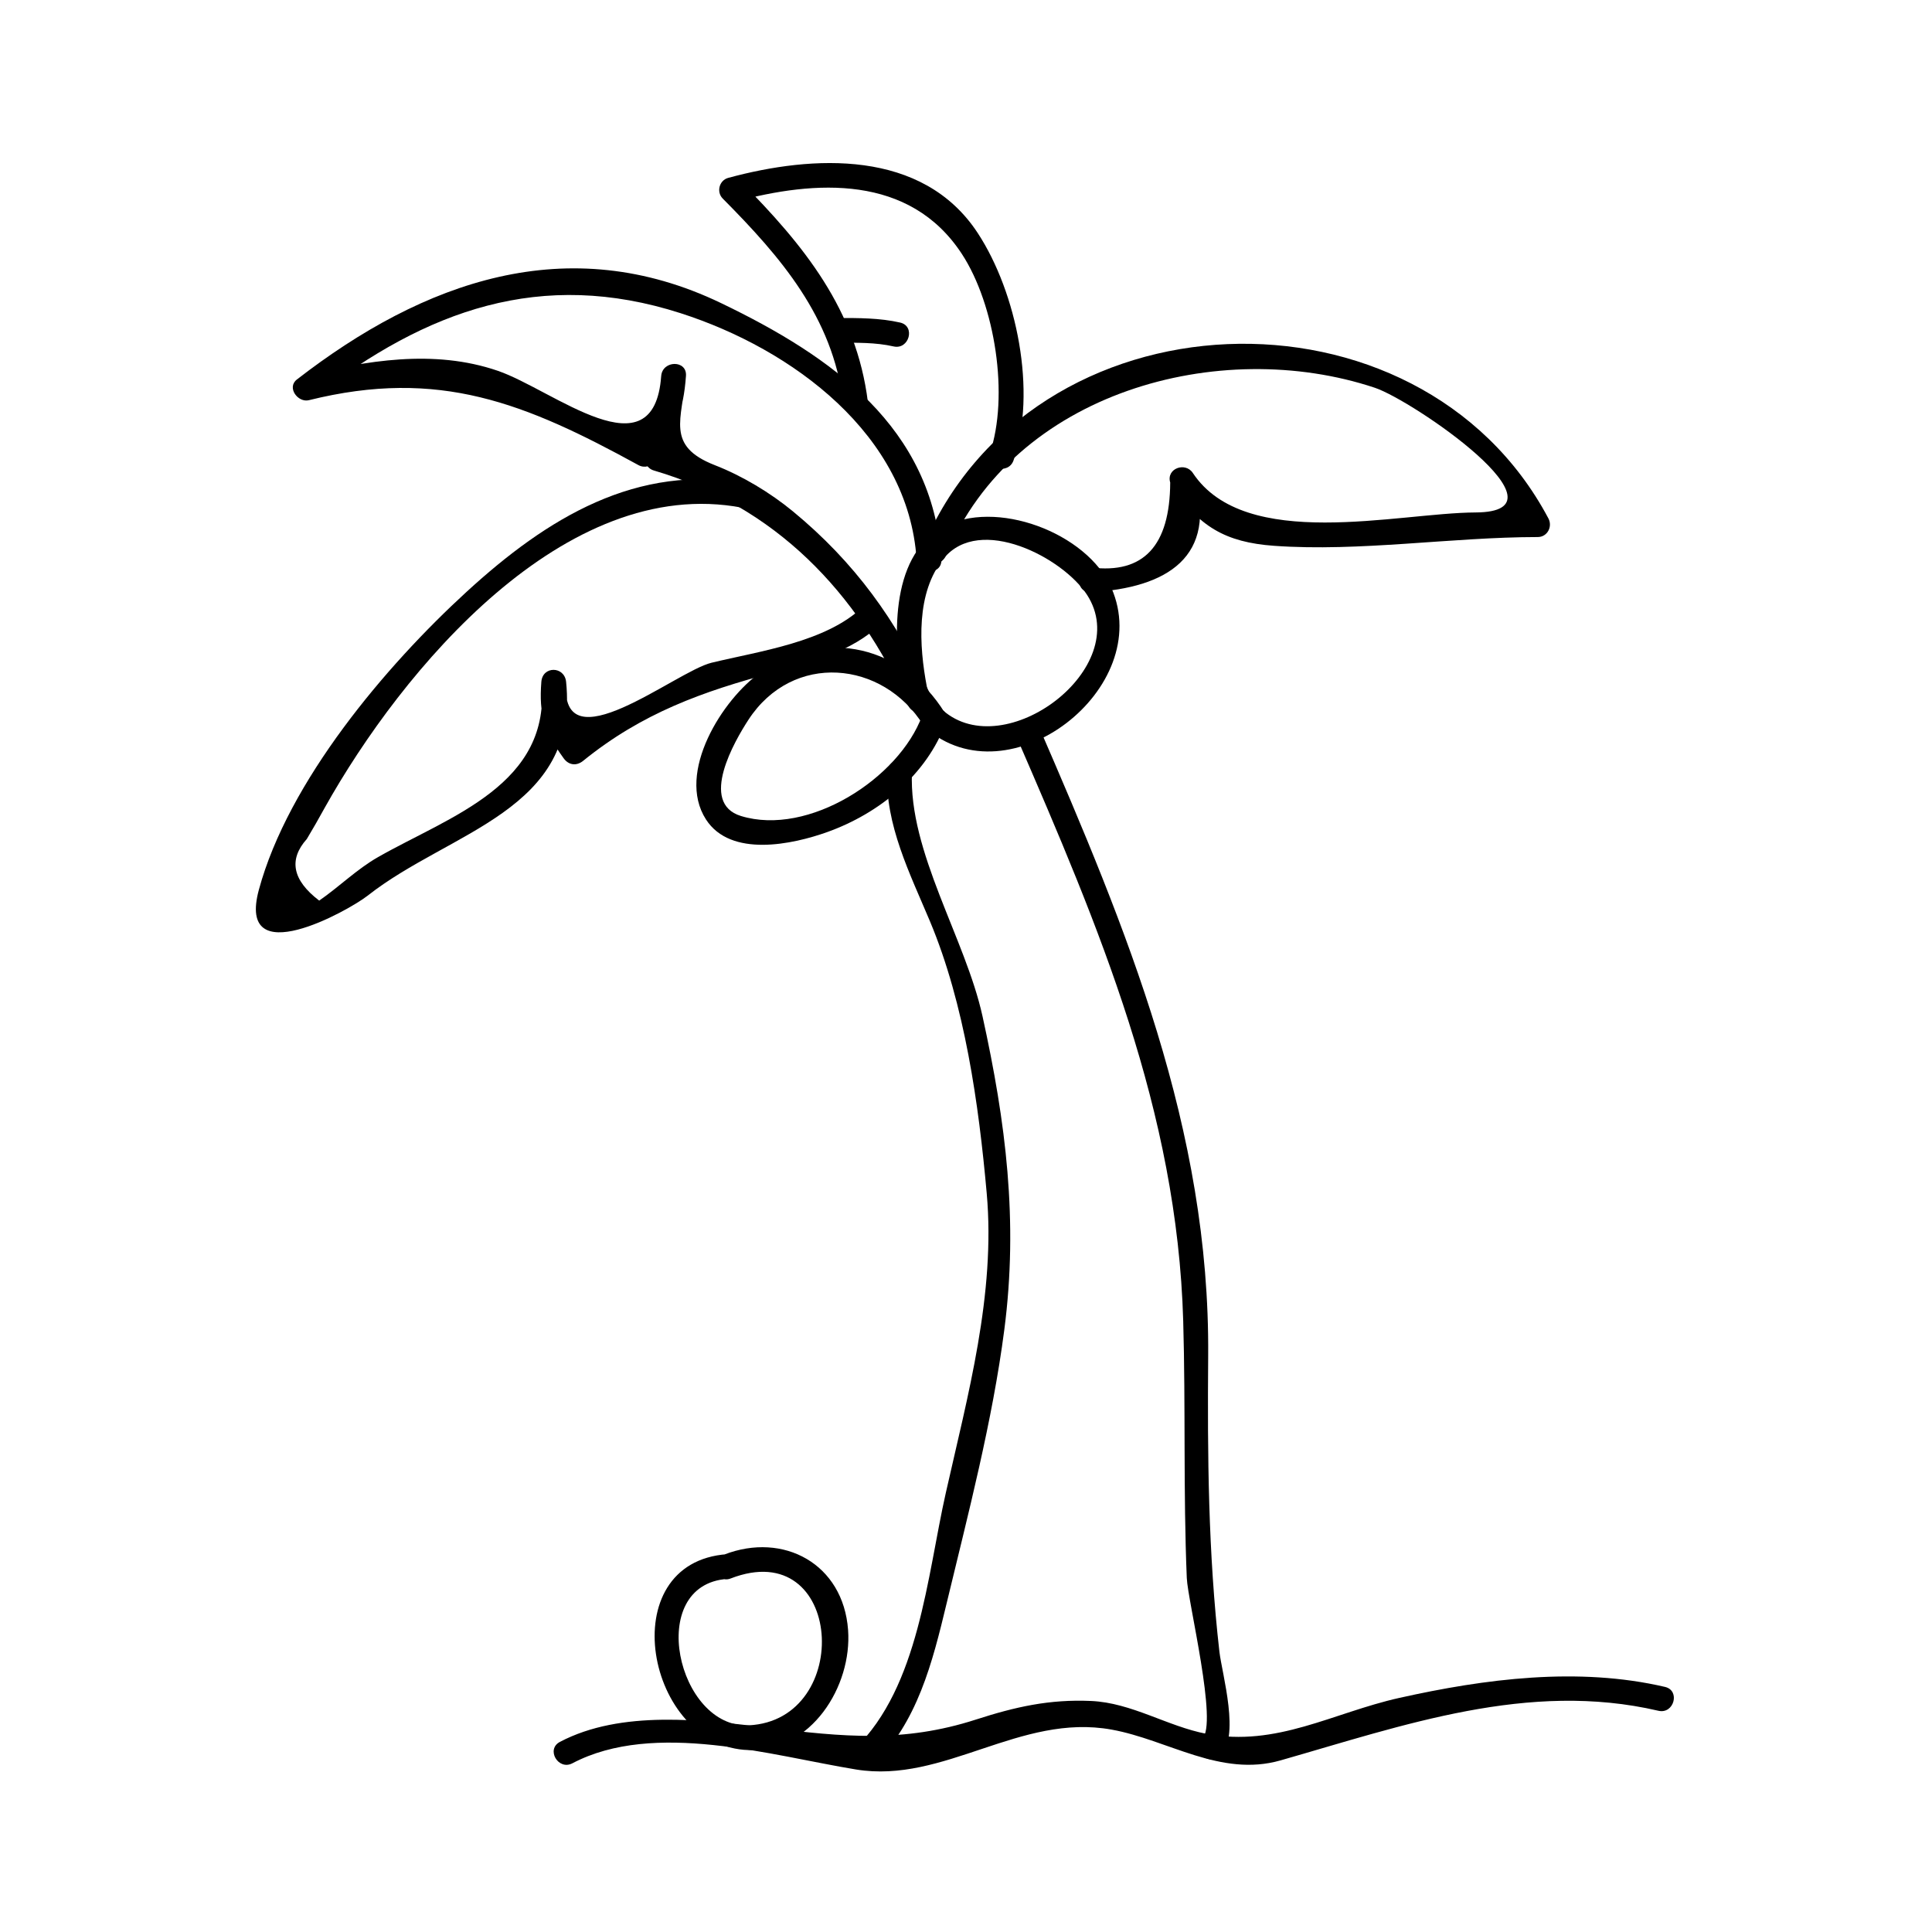 <?xml version="1.0" encoding="UTF-8"?>
<!-- Uploaded to: SVG Repo, www.svgrepo.com, Generator: SVG Repo Mixer Tools -->
<svg fill="#000000" width="800px" height="800px" version="1.1" viewBox="144 144 512 512" xmlns="http://www.w3.org/2000/svg">
 <g>
  <path d="m413.45 339.42c21.844 50.398 42.504 98.91 44.113 154.62 0.656 22.734 0.004 45.402 0.949 68.141 0.258 6.199 8.387 38.973 4.047 42.609-3.25 2.719 1.422 7.332 4.641 4.641 5.648-4.727 0.625-21.906-0.043-27.715-2.984-26.141-3.184-52.039-2.977-78.344 0.484-60.164-21.555-113.03-45.066-167.27-1.684-3.875-7.336-0.523-5.664 3.312z"/>
  <path d="m375.24 612.04c11.918-11.598 15.844-27.398 19.633-43.164 5.731-23.82 12.129-48.203 15.281-72.5 3.738-28.77 0.41-54.945-5.785-83.098-4.523-20.57-19.621-43.512-18.688-64.586 0.188-4.231-6.371-4.215-6.559 0-0.609 13.801 6.082 26.965 11.305 39.406 9.246 22.031 12.953 48.496 15.062 72.117 2.394 26.719-5.027 53.602-10.844 79.434-4.977 22.098-7.078 51.23-24.051 67.75-3.027 2.957 1.617 7.59 4.644 4.641z"/>
  <path d="m295.69 611.29c21.727-11.426 52.816-2.012 75.18 1.645 23.355 3.82 43.406-14.977 67.727-10.57 14.945 2.707 28.863 12.691 44.746 8.16 32.59-9.301 65.699-21.18 100.16-13.152 4.113 0.961 5.863-5.363 1.742-6.324-22.992-5.359-47.633-2.172-70.445 2.922-17.523 3.914-32.523 13.078-51.059 9.516-10.387-1.996-19.828-8.238-30.602-8.711-11.016-0.484-20.02 1.539-30.496 4.922-19.281 6.223-35.293 4.582-54.926 2.188-17.504-2.129-39.082-4.812-55.34 3.738-3.75 1.973-0.434 7.633 3.309 5.668z"/>
  <path d="m336.76 555.87c-30.828 2.113-21.512 51.18 5.652 51.918 16.566 0.453 27.422-16.879 26.34-31.82-1.27-17.512-17.098-26.098-32.863-19.98-3.898 1.512-2.203 7.856 1.742 6.324 29.91-11.602 32.73 37.574 4.781 38.914-18.887 0.902-27.531-37.293-5.652-38.797 4.195-0.289 4.223-6.848 0-6.559z"/>
  <path d="m394.37 332.88c-10.926-17.566-31.477-22.777-48.75-10.727-10.113 7.055-22.508 26.613-14.531 39.004 6.559 10.18 22.969 6.633 32.156 3.344 13.797-4.945 26.324-15.113 31.453-29.09 1.457-3.977-4.879-5.684-6.324-1.742-6.094 16.59-30.129 32.059-48.004 26.582-11.262-3.453-1.602-20.016 1.961-25.484 11.75-18.055 35.66-15.785 46.375 1.434 2.227 3.574 7.906 0.285 5.664-3.32z"/>
  <path d="m389.61 325.92c-2.043-10.789-2.934-24.871 4.496-33.938 9.574-11.672 31.586-0.211 37.98 9.672 12.492 19.316-21.762 45.066-38.227 30.57-3.16-2.785-7.82 1.836-4.641 4.641 22.262 19.605 61.008-10.543 49.301-37.086-6.453-14.637-30.832-23.789-44.828-15.965-14.219 7.945-12.938 30.5-10.406 43.852 0.781 4.148 7.106 2.383 6.324-1.746z"/>
  <path d="m394.7 291.2c17.969-43.398 72.5-58.141 113.64-44.441 10.086 3.359 53.211 32.93 26.691 33.047-20.562 0.09-61.008 10.508-74.922-10.469-1.996-3.012-7.094-1.176-5.992 2.523-0.074 16.789-7.074 24.297-20.992 22.523-4.203 0.242-4.231 6.801 0 6.559 20.125-1.148 33.703-9.332 27.316-30.828-1.996 0.84-3.992 1.684-5.992 2.523 7.199 10.859 14.234 15.078 27.211 16.008 22.707 1.621 46.945-2.309 69.852-2.324 2.562 0 3.984-2.762 2.832-4.934-34.285-64.633-137.26-61.234-165.96 8.066-1.625 3.906 4.727 5.59 6.316 1.746z"/>
  <path d="m393.47 292.26c-2.289-34.973-28.988-53.801-58.344-67.918-40.672-19.566-78.941-5.734-112.45 20.23-2.754 2.137 0.273 6.207 3.191 5.481 34.5-8.57 57.34 0.766 87.316 17.199 1.609 0.883 3.512 0.363 4.488-1.176 5.305-8.398 7.438-13.031 8.117-22.473 0.305-4.242-6.191-4.168-6.559 0-0.57 7.199-1.988 14.211-4.266 21.039-0.5 1.742 0.586 3.531 2.293 4.035 32.301 9.5 53.82 32.113 67.41 62.234 1.738 3.852 7.391 0.516 5.664-3.312-8.629-19.125-19.941-34.68-36.16-48.051-6.019-4.965-13.457-9.441-20.73-12.273-13.137-5.121-8.664-12.156-7.652-23.668h-6.559c-1.898 26.492-28.574 3.699-43.328-1.348-16.926-5.801-34.938-2.715-51.773 1.477 1.066 1.828 2.125 3.652 3.191 5.481 29.727-23.039 60.062-34.102 97.066-22.211 29.66 9.531 60.359 32.227 62.52 65.258 0.273 4.195 6.84 4.219 6.559-0.004z"/>
  <path d="m342.41 272.21c-29.629-5.637-53.52 9.168-74.73 28.598-21.562 19.75-47.301 50.25-55.082 79.004-5.977 22.082 23.695 5.59 28.863 1.523 21.832-17.176 56.055-22.461 52.559-56.648-0.43-4.184-6.231-4.262-6.559 0-0.676 8.719 0.809 13.227 5.926 20.285 1.324 1.832 3.402 2.078 5.148 0.66 15.602-12.648 31.641-18.379 50.508-23.418 9.773-2.609 20.828-5.59 28.285-12.789 3.051-2.945-1.594-7.574-4.641-4.641-9.746 9.406-27.359 11.754-40.141 14.852-9.523 2.309-40.289 27.68-38.527 5.043h-6.559c2.793 27.312-24.211 35.586-43.297 46.473-5.566 3.168-10.297 7.871-15.574 11.516-7.086-5.406-8.176-10.852-3.273-16.336 1.621-2.707 3.191-5.449 4.707-8.215 20.516-36.699 63.723-88.496 110.64-79.574 4.133 0.777 5.894-5.547 1.742-6.332z"/>
  <path d="m374 250.55c-3.035-24.445-16.973-41.586-33.828-58.566-0.484 1.828-0.965 3.652-1.449 5.481 21.395-5.793 46.359-7.289 60.18 13.832 8.82 13.48 12.586 37.738 7.379 52.938-1.375 4.016 4.961 5.719 6.324 1.742 6.231-18.176 0.852-44.398-9.473-60.184-14.617-22.348-43.727-20.734-66.152-14.652-2.394 0.652-3.18 3.738-1.449 5.481 15.414 15.523 29.117 31.418 31.906 53.93 0.52 4.141 7.082 4.191 6.562 0z"/>
  <path d="m366.04 234.83c4.906 0 9.957-0.121 14.77 0.977 4.121 0.938 5.867-5.383 1.742-6.324-5.394-1.234-11.004-1.207-16.512-1.211-4.231 0-4.231 6.559 0 6.559z"/>
 </g>
</svg>